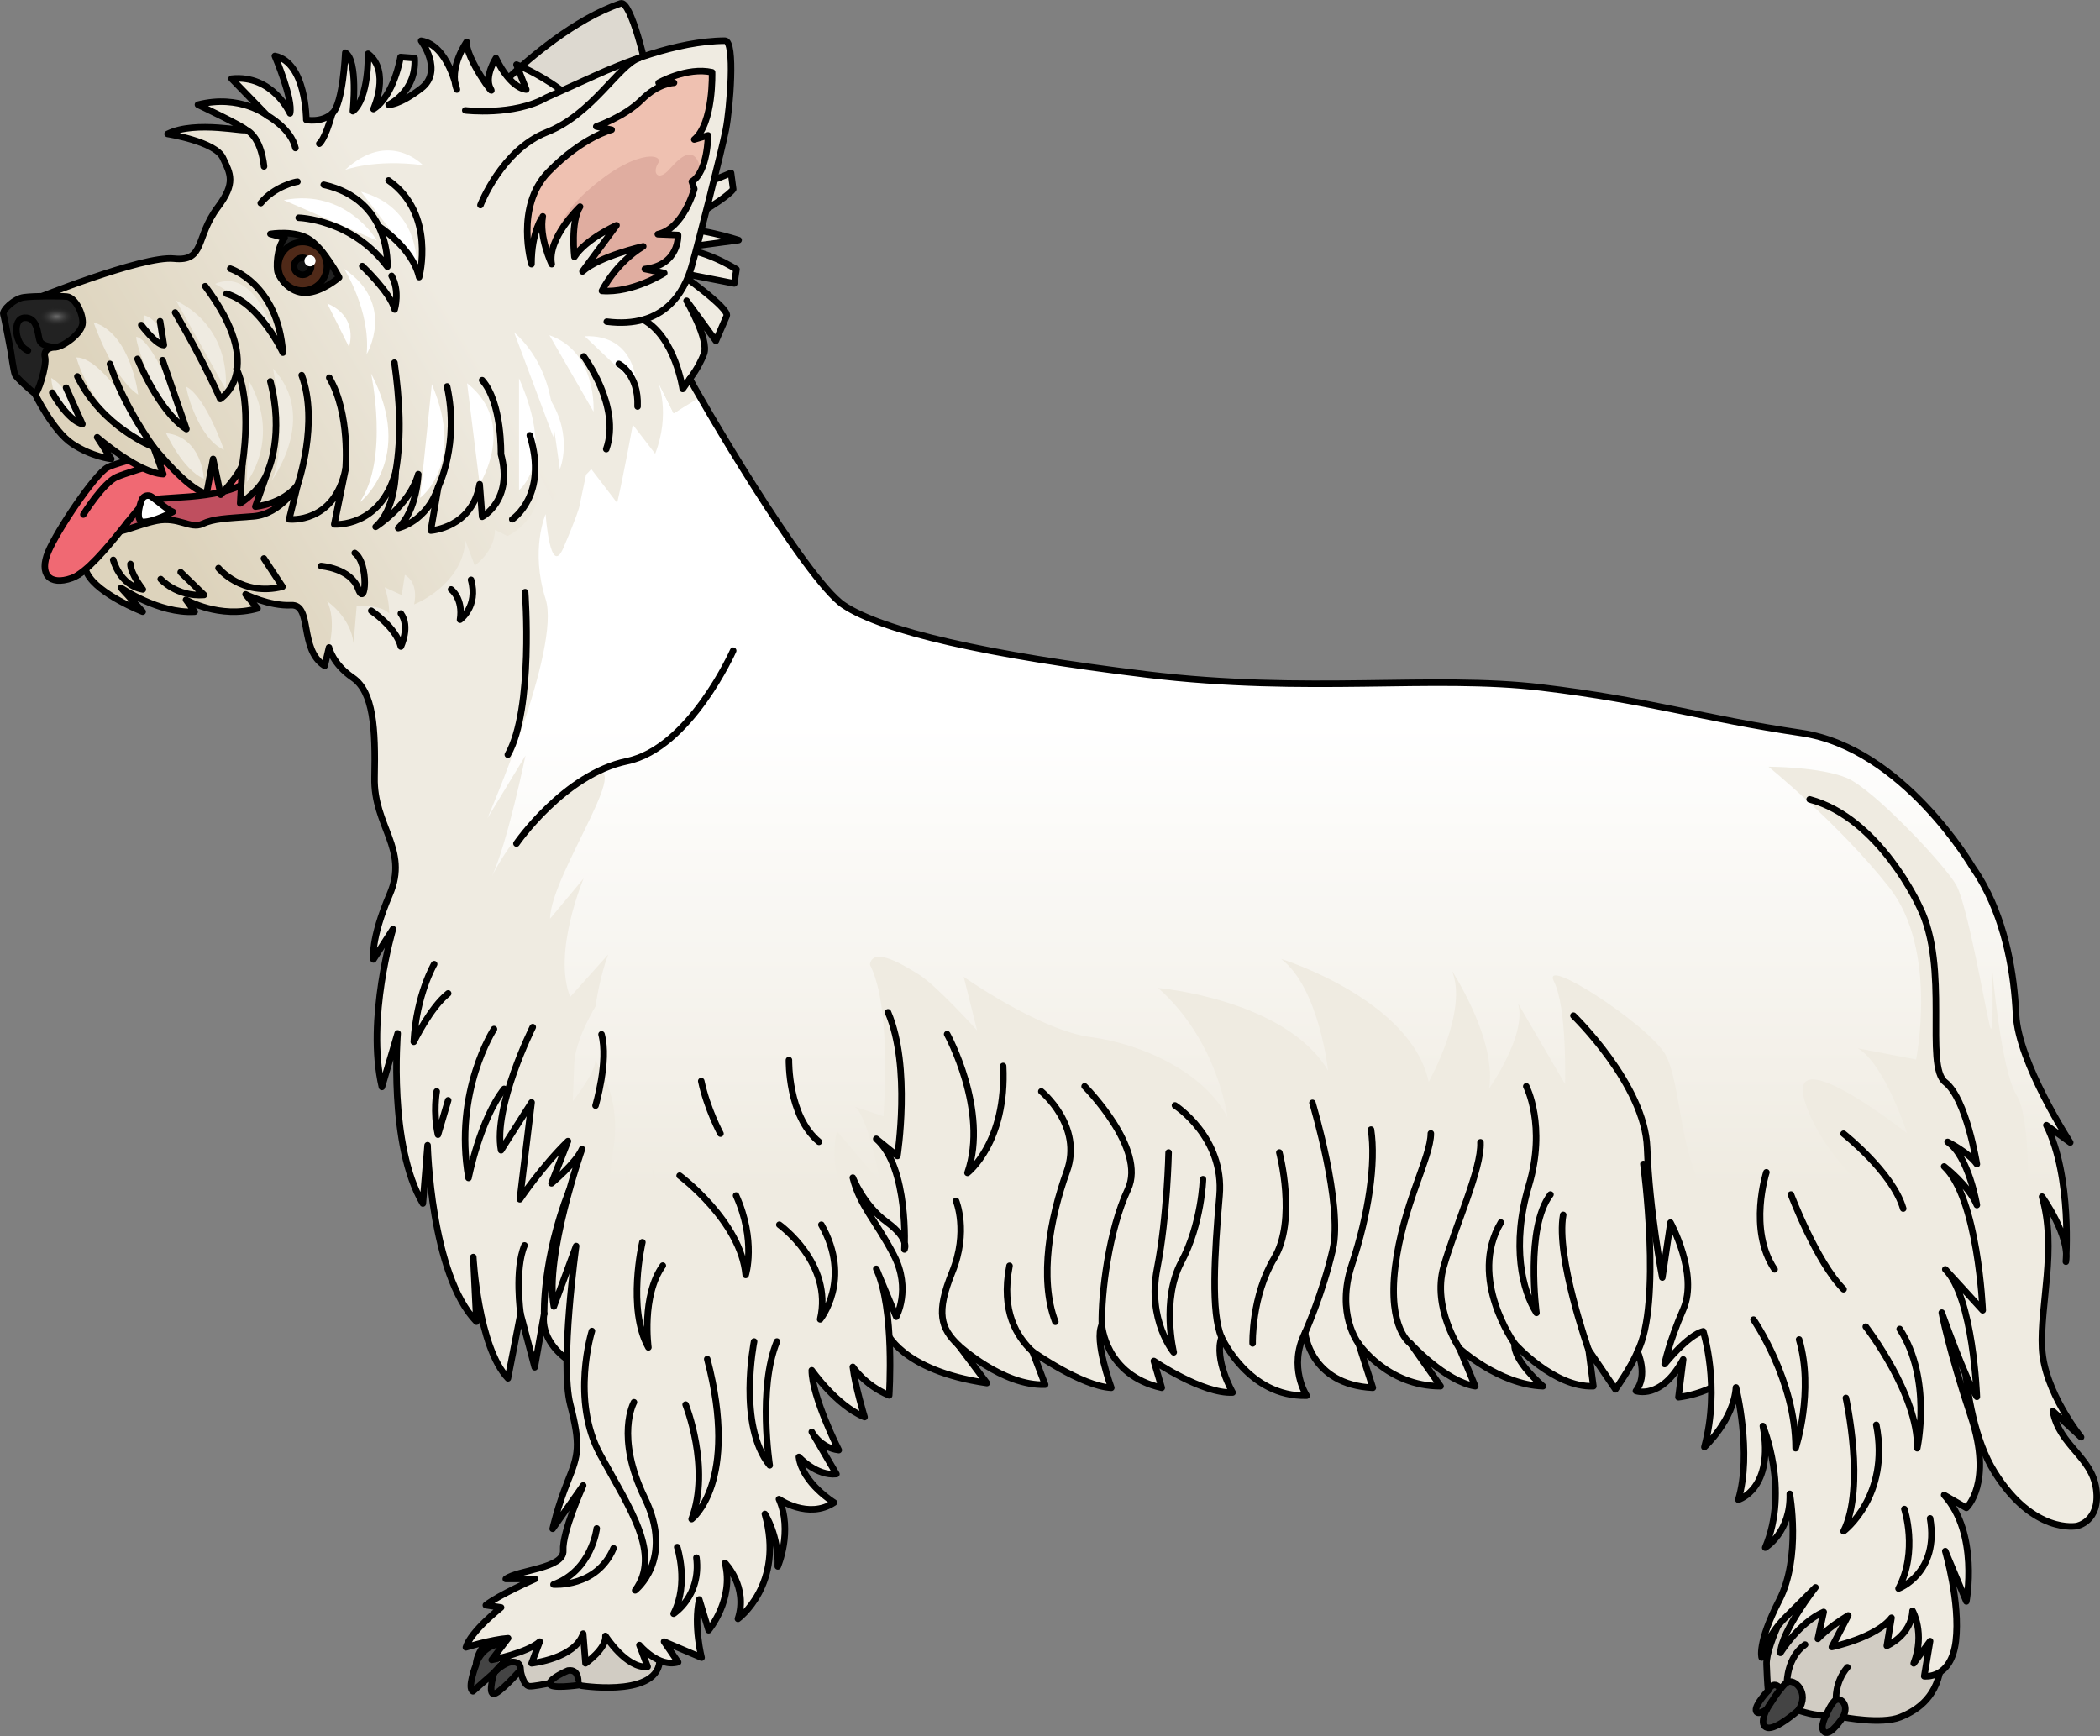 <?xml version="1.0" encoding="utf-8"?>
<!-- Generator: Adobe Illustrator 26.3.1, SVG Export Plug-In . SVG Version: 6.00 Build 0)  -->
<svg version="1.1" id="Camada_1" xmlns="http://www.w3.org/2000/svg" xmlns:xlink="http://www.w3.org/1999/xlink" x="0px" y="0px"
	 width="321.541px" height="265.851px" viewBox="0 0 321.541 265.851" enable-background="new 0 0 321.541 265.851"
	 xml:space="preserve">
<rect x="0" y="0" width="321.541" height="265.851" fill="#808080" stroke="none"/>
<g>
	<g>
		<path fill="#DDD9D0" d="M91.551,47.069c8.702-1.74,9.828-8.133,9.625-12.25c-0.203-4.117-1.286-18.27-1.683-21.407
			c-0.398-3.136-2.927-13.413-4.453-12.893c-7.12,2.426-14.058,8.49-17.191,11.409c-3.133,2.919-5.986,5.558-5.986,5.558
			c-3.803,4.265-11.141,5.791-11.141,5.791"/>
		<path fill="none" stroke="#000000" stroke-linecap="round" stroke-linejoin="round" stroke-miterlimit="10" d="M91.551,47.069
			c8.702-1.74,9.828-8.133,9.625-12.25c-0.203-4.117-1.286-18.27-1.683-21.407c-0.398-3.136-2.927-13.413-4.453-12.893
			c-7.12,2.426-14.058,8.49-17.191,11.409c-3.133,2.919-5.986,5.558-5.986,5.558c-3.803,4.265-11.141,5.791-11.141,5.791"/>
	</g>
	<g>
		<path fill="#BF4F5F" stroke="#000000" stroke-linecap="round" stroke-linejoin="round" stroke-miterlimit="10" d="M14.712,81.729
			c0,0,3.718-2.931,4.358-3.479c0.64-0.548,4.022-2.376,5.85-2.925c1.828-0.548,13.603-1.925,13.603-1.925l7.968,0.462
			c0,0-2.834,5.576-5.027,6.215c-2.194,0.64-6.764,0.274-8.044,0.549c-1.28,0.274-2.468,1.28-4.296,1.097s-3.748-0.914-7.13-0.091
			C18.613,82.455,15.564,81.735,14.712,81.729z"/>
		<g>
			<path fill="#F06973" stroke="#000000" stroke-linecap="round" stroke-linejoin="round" stroke-miterlimit="10" d="M29.54,68.056
				c0,0-11.143,2.502-13.076,3.525c-1.933,1.023-7.732,9.665-9.097,12.963c-1.365,3.298,0.114,5.231,3.639,3.98
				c3.525-1.251,9.552-10.348,11.143-11.598c1.592-1.251,11.257,0.114,16.374-3.525C38.523,73.4,37.159,68.511,29.54,68.056z"/>
			<path fill="none" stroke="#000000" stroke-linecap="round" stroke-linejoin="round" stroke-miterlimit="10" d="M12.763,78.798
				c0,0,3.016-4.844,5.119-5.758c2.102-0.914,13.802-4.296,13.802-4.296"/>
		</g>
		<path fill="#FFFFFF" stroke="#000000" stroke-linecap="round" stroke-linejoin="round" stroke-miterlimit="10" d="M26.46,78.384
			c0,0-2.872,1.569-4.527,1.543c-1.088-0.017-0.738-2.254-0.195-3.453c0.26-0.573,0.983-0.762,1.492-0.392
			C24.123,76.731,25.697,78.116,26.46,78.384z"/>
	</g>
	<g>
		<path fill="#EFEBE1" d="M5.329,60.277c0,0,2.747,5.692,5.733,7.682c2.986,1.991,5.972,2.323,5.972,2.323l-2.157-3.318
			c0,0,6.304,5.475,10.12,5.641l-1.493-4.147c0,0,5.309,6.636,8.129,7.134l0.995-5.309l1.161,5.475c0,0,2.82-2.986,3.318-4.645
			l-0.332,5.972c0,0,3.484-2.157,4.313-5.143l-1.991,5.641c0,0,4.148-0.332,6.47-3.318c0,0-2.488,4.479-6.802,4.811
			c-4.313,0.332-5.972,0.332-7.797,1.161c-1.825,0.83-3.65-1.161-6.968-0.498s-5.475,2.157-9.29,1.991
			c-3.816-0.166-2.986,2.986-1.327,6.138c1.659,3.152,8.461,5.807,8.461,5.807l-3.318-3.65c0,0,5.806,3.982,11.281,3.65
			l-1.327-1.825c0,0,5.143,2.986,10.949,1.327l-1.825-2.157c0,0,3.65,1.825,6.968,1.659c3.318-0.166,1.161,6.802,5.143,9.29
			l0.664-2.82c0,0,0.498,2.488,3.65,4.645c3.152,2.157,3.484,7.797,3.318,15.263s5.309,10.949,2.323,17.917
			c-2.986,6.968-2.489,9.954-2.489,9.954l2.986-4.645c0,0-4.104,13.798-1.692,24.17l2.412-8.201c0,0-1.447,17.126,3.859,26.051
			l0.724-8.925c0,0,0.482,19.779,7.478,27.016l-0.482-9.89c0,0,0.724,13.749,5.307,18.573l1.93-9.89l2.171,8.201l1.447-8.201
			c0,0-1.447,5.548,7.478,9.166c8.925,3.618,33.907-1.678,33.907-1.678s9.994-0.976,10.959-4.835c0,0,2.171,6.03,15.438,7.96
			l-4.342-5.789c0,0,6.754,6.271,13.267,6.03l-1.93-5.065c0,0,7.478,5.307,12.061,5.548c0,0-2.653-7.236-1.447-9.648
			c0,0,0.482,7.719,9.166,9.648l-1.206-4.101c0,0,7.478,5.065,12.061,4.824c0,0-2.895-5.065-1.688-8.442
			c0,0,4.101,9.166,13.025,8.925c0,0-2.895-4.342-0.241-9.648c0,0,0.724,7.96,10.372,8.442l-2.171-6.754
			c0,0,4.342,6.513,12.543,6.513l-4.583-6.513c0,0,5.307,5.789,9.89,6.513l-2.412-5.789c0,0,6.03,5.548,12.784,5.789
			c0,0-4.583-3.859-4.342-6.513c0,0,6.03,6.754,12.061,6.513l-0.724-5.548l4.101,6.03c0,0,2.412-3.377,3.377-5.789
			c0,0,1.689,3.618-0.241,6.03c0,0,3.859,1.447,7.236-4.824l-0.724,5.789c0,0,7.96-0.724,10.855-6.995h28.222
			c0,0-1.206-44.142-0.965-47.278c0.241-3.136,2.961,28.87,4.289,33.515c1.327,4.645,0,22.562,5.972,32.184
			c5.972,9.622,12.608,8.295,12.608,8.295s3.65-0.664,2.986-5.641c-0.664-4.977-5.641-6.636-6.636-11.945l4.313,3.982
			c0,0-5.641-6.968-5.972-13.604c-0.332-6.636,2.323-15.263,0-23.226c0,0,4.313,5.972,3.65,9.954c0,0,0.995-12.94-2.986-20.903
			l3.65,2.654c0,0-7.963-12.277-8.295-19.576c-0.286-6.296-1.56-13.58-4.886-19.722c-0.53-0.979-1.112-1.928-1.75-2.84
			c0,0-10.617-18.249-26.212-20.571c-15.594-2.323-23.226-4.977-39.816-6.968c-16.59-1.991-35.834,0.995-60.387-1.991
			c-24.553-2.986-40.479-6.636-46.452-10.618c-5.972-3.982-22.894-33.18-23.558-34.673c0,0,1.327-1.659,2.157-3.816
			c0.829-2.157-2.654-8.129-2.654-8.129l4.479,6.138c0,0,1.161-2.654,1.659-3.816c0.498-1.161-7.299-6.636-7.299-6.636l8.461,1.659
			l0.332-2.157c0,0-5.143-3.318-9.456-3.152l9.788-1.327c0,0-6.636-2.157-10.286-1.659c0,0,8.129-4.313,9.456-6.138l-0.332-2.488
			c0,0-6.138,2.654-8.461,2.82c-2.323,0.166-0.664-12.94-0.664-12.94s-14.101-0.498-17.253-2.82c-3.152-2.323-6.47-3.65-6.47-3.65
			l1.493,3.816c0,0-2.323,0-4.645-4.811c0,0-1.825,2.82-0.829,4.645s-3.816-4.645-3.65-7.134c0,0-2.82,3.982-1.493,7.3
			c0,0-1.327-6.802-5.475-7.465c0,0,3.484,4.645,0,7.299c-3.484,2.654-4.977,2.488-4.977,2.488s4.313-1.991,3.982-7.134L61.33,8.734
			c0,0-0.995,5.972-4.147,7.963c0,0,2.654-5.807-0.829-8.461c0,0,0.166,6.802-2.323,8.793c0,0,0.83-7.797-1.161-8.959
			c0,0-0.332,7.797-1.991,9.29c-1.659,1.493-3.981,0.995-3.981,0.995s0-8.793-4.811-9.788c0,0,2.82,6.636,2.323,8.793
			c0,0-2.654-5.972-8.958-5.309l5.475,5.641c0,0-4.147-3.318-10.618-1.659c0,0,6.968,3.318,7.3,3.816
			c0.332,0.498-7.631-1.493-11.945,0.664c0,0,7.299,1.161,8.461,3.65s2.035,3.82-0.784,7.579c-3.454,4.605-1.905,8.365-6.716,7.868
			C21.811,39.111,5.09,45.895,5.09,45.895L5.329,60.277z"/>
		<g>
			<path fill="#FFFFFF" d="M316.372,192.176c-0.028,0.657-0.057,1.037-0.057,1.037C316.371,192.881,316.381,192.531,316.372,192.176
				z"/>
			<linearGradient id="SVGID_1_" gradientUnits="userSpaceOnUse" x1="195.811" y1="110.595" x2="195.811" y2="182.053">
				<stop  offset="0" style="stop-color:#FFFFFF"/>
				<stop  offset="0.994" style="stop-color:#EFEBE1"/>
			</linearGradient>
			<path fill="url(#SVGID_1_)" d="M310.493,187.242c0,0-3.967,14.823,2.294,20.493c-0.06-0.417-0.102-0.834-0.122-1.25
				c-0.332-6.636,2.323-15.263,0-23.226c0,0,3.613,5.014,3.707,8.917c0.138-3.217,0.263-13.254-3.043-19.866l3.65,2.654
				c0,0-7.963-12.276-8.295-19.576c-0.286-6.297-1.56-13.58-4.886-19.722c-0.53-0.979-1.112-1.928-1.75-2.84
				c0,0-10.617-18.249-26.212-20.571c-15.594-2.323-23.226-4.977-39.815-6.968c-16.59-1.991-35.834,0.995-60.387-1.991
				c-24.553-2.986-40.479-6.636-46.452-10.618c-4.978-3.319-17.557-24.147-21.993-31.857l-4.044,2.474l-2.379-4.758
				c0,0,1.946,4.789-0.451,10.951l-3.423-4.45c0,0-1.369,7.531-2.396,11.981l-4.45-5.819l-1.369,6.504c0,0-0.342,1.369-2.396,6.161
				c-2.054,4.792-2.739-5.134-2.739-5.134s-2.396,5.477,0,13.008c2.396,7.531-8.9,33.546-8.9,33.546l5.819-9.585
				c0,0-2.738,13.35-5.134,18.485c0,0,4.45-9.585,14.035-15.062c9.585-5.477-5.135,14.72-5.135,21.565l5.135-6.161
				c0,0-4.792,11.296-2.054,18.142l5.819-6.504c0,0-5.819,14.719,1.027,26.7l36.627-3.423c0,0,2.738-16.773,2.396-20.881
				c-0.342-4.108,4.793-1.027,7.531,0.685c2.738,1.711,8.9,8.558,8.9,8.558l-2.054-8.215c0,0,11.639,8.215,19.512,9.242
				c7.873,1.027,17.458,5.477,20.881,12.323c0,0-1.369-11.638-10.611-19.854c0,0,19.512,1.712,26.015,12.666
				c0,0-1.369-12.666-7.188-17.115c0,0,19.854,6.162,22.592,18.827c0,0,6.172-10.943,3.53-17.078
				c2.192,3.551,6.718,11.815,5.713,18.106c0,0,5.819-8.216,4.45-13.008l7.188,12.323c0,0,0.342-11.638-1.712-15.746
				c-2.054-4.108,14.719,6.846,17.115,11.296c2.396,4.45,2.054,15.404,6.504,22.25c4.45,6.846,15.746,16.431,15.746,16.431
				l-3.765-9.242c0,0,9.585,6.162,14.035,3.423l-7.188-10.611c0,0,9.242,5.477,13.35,4.45c0,0-13.008-7.531-17.116-18.827
				c-4.108-11.296,15.404,4.108,15.404,4.108s-3.423-10.612-7.531-13.008l8.9,1.712c0,0,3.423-16.773-4.108-26.358
				c-7.531-9.585-18.485-18.485-18.485-18.485s7.873,0,11.981,1.711c4.108,1.712,15.062,13.35,16.773,16.431
				c1.711,3.081,4.45,18.827,5.134,21.566c0.685,2.738,0.342-8.9,0.342-8.9s1.369,15.746,3.765,19.511
				C311.178,171.496,310.493,187.242,310.493,187.242z"/>
		</g>
		
			<linearGradient id="SVGID_00000104669789953761393670000011074562758904572323_" gradientUnits="userSpaceOnUse" x1="19.856" y1="70.693" x2="66.484" y2="42.621">
			<stop  offset="0" style="stop-color:#DDD3BC"/>
			<stop  offset="0.994" style="stop-color:#EFEBE1"/>
		</linearGradient>
		<path fill="url(#SVGID_00000104669789953761393670000011074562758904572323_)" d="M105.624,58.006c0,0,1.327-1.659,2.157-3.816
			c0.83-2.157-2.654-8.129-2.654-8.129l4.479,6.138c0,0,1.161-2.654,1.659-3.816c0.498-1.161-7.3-6.636-7.3-6.636l8.461,1.659
			l0.332-2.156c0,0-5.143-3.318-9.456-3.152l9.788-1.327c0,0-6.636-2.157-10.286-1.659c0,0,8.129-4.313,9.456-6.138l-0.332-2.489
			c0,0-6.138,2.654-8.461,2.82c-2.323,0.166-0.663-12.94-0.663-12.94s-14.102-0.498-17.254-2.82c-3.152-2.323-6.47-3.65-6.47-3.65
			l1.493,3.816c0,0-2.323,0-4.645-4.811c0,0-1.825,2.82-0.829,4.645c0.995,1.825-3.816-4.645-3.65-7.134c0,0-2.21,3.128-1.789,6.149
			c-0.584-1.968-2.106-5.824-5.179-6.315c0,0,3.484,4.645,0,7.299c-3.484,2.654-4.977,2.488-4.977,2.488s4.313-1.991,3.982-7.133
			L61.33,8.734c0,0-0.995,5.972-4.147,7.963c0,0,2.654-5.806-0.83-8.461c0,0,0.166,6.802-2.323,8.793c0,0,0.83-7.797-1.161-8.958
			c0,0-0.332,7.797-1.991,9.29c-1.659,1.493-3.981,0.995-3.981,0.995s0-8.793-4.811-9.788c0,0,2.82,6.636,2.322,8.793
			c0,0-2.654-5.972-8.958-5.309l5.475,5.641c0,0-4.147-3.318-10.617-1.659c0,0,6.968,3.318,7.299,3.816
			c0.332,0.498-7.631-1.493-11.945,0.664c0,0,7.3,1.161,8.461,3.65c1.161,2.489,2.035,3.82-0.784,7.579
			c-3.454,4.606-1.906,8.365-6.717,7.868C21.811,39.111,5.09,45.895,5.09,45.895l0.239,14.382c0,0,2.747,5.692,5.733,7.682
			s5.972,2.323,5.972,2.323l-2.157-3.318c0,0,6.304,5.475,10.12,5.64l-1.493-4.147c0,0,5.309,6.636,8.129,7.133l0.995-5.309
			l1.161,5.475c0,0,2.82-2.986,3.318-4.645l-0.332,5.972c0,0,2.988-1.854,4.087-4.502l-1.765,4.999c0,0,4.147-0.332,6.47-3.318
			c0,0-2.488,4.479-6.802,4.811c-4.313,0.332-5.972,0.332-7.797,1.161c-1.825,0.83-3.65-1.161-6.968-0.498
			c-3.318,0.664-5.475,2.157-9.29,1.991c-3.816-0.166-2.986,2.986-1.327,6.138c1.659,3.152,8.461,5.807,8.461,5.807l-3.318-3.65
			c0,0,5.806,3.981,11.281,3.65l-1.327-1.825c0,0,5.143,2.986,10.949,1.327l-1.825-2.157c0,0,3.65,1.825,6.968,1.659
			c3.318-0.166,1.161,6.802,5.143,9.291l0.664-2.82c0,0,1.141-4.213-0.286-7.068c0,0,3.569,2.379,4.044,6.423l0.476-5.71
			c0,0,3.806-0.238,4.996,1.19c0,0,0-2.141-0.714-4.044l2.617,1.189l0.476-3.092c0,0,2.141,0.951,1.427,4.52
			c0,0,7.375-2.855,7.851-9.754l1.427,3.806c0,0,3.092-2.141,3.092-5.472l1.903,0.952c0,0,5.947-2.617,4.758-9.754l2.141,4.282
			c0,0,3.093-4.282,2.379-8.802c0,0,1.19,4.044,1.427,5.947c0,0,5.709-3.331,4.758-11.657l1.903,5.947c0,0,3.331-3.568,2.379-9.04
			c0,0,2.141,2.855,2.855,4.996c0,0,0.952-3.331,0.476-5.472l2.379,4.758c0,0,2.316-1.224,3.633-3.191
			C106.131,58.969,105.717,58.213,105.624,58.006z"/>
		<path fill="#FFFFFF" d="M56.818,57.191c0,0,2.851,13.203-1.8,19.805C55.018,76.995,63.72,70.394,56.818,57.191z"/>
		<path fill="#FFFFFF" d="M66.12,58.841l-1.8,17.404C64.32,76.245,71.371,71.144,66.12,58.841z"/>
		<path fill="#FFFFFF" d="M71.521,58.691l1.923,15.459C73.445,74.15,79.323,64.842,71.521,58.691z"/>
		<path fill="#FFFFFF" d="M79.473,57.941v17.104C79.473,75.045,85.175,70.844,79.473,57.941z"/>
		<path fill="#FFFFFF" d="M78.723,50.889l6.001,16.054C84.724,66.943,85.775,57.191,78.723,50.889z"/>
		<path fill="#FFFFFF" d="M84.124,51.339l6.752,11.703C90.876,63.042,91.476,53.89,84.124,51.339z"/>
		<path fill="#FFFFFF" d="M89.526,51.489l7.91,7.524C97.436,59.013,97.477,51.189,89.526,51.489z"/>
		<path fill="#FFFFFF" d="M55.283,29.361l8.497,11.083C63.78,40.443,64.272,31.823,55.283,29.361z"/>
		<path fill="#FFFFFF" d="M52.697,41.182c0,0,4.064,6.403,3.448,13.053C56.145,54.235,60.701,46.601,52.697,41.182z"/>
		<path fill="#FFFFFF" d="M50.111,46.477l3.325,6.65C53.436,53.127,55.036,48.571,50.111,46.477z"/>
		<path fill="#FFFFFF" d="M52.82,26.036c0,0,4.433-1.724,11.945-0.739C64.765,25.297,59.593,19.755,52.82,26.036z"/>
		<g>
			<path fill="#EFEBE1" d="M7.852,57.889c0,0,0.085,4.435,4.094,6.396C11.945,64.285,10.922,59.68,7.852,57.889z"/>
			<path fill="#EFEBE1" d="M11.689,54.733c0,0,2.651,10.05,11.815,13.724C23.505,68.457,16.48,54.735,11.689,54.733z"/>
			<path fill="#EFEBE1" d="M20.9,51.578c-0.416-0.092,2.403,10.007,7.641,14.129C28.541,65.707,23.97,52.26,20.9,51.578z"/>
			<path fill="#EFEBE1" d="M22.009,48.252c0,0-0.512,2.473,2.729,4.008C24.738,52.26,24.823,49.105,22.009,48.252z"/>
			<path fill="#EFEBE1" d="M26.955,46.035l7.59,13.56C34.545,59.595,35.739,50.384,26.955,46.035z"/>
			<path fill="#FFFFFF" d="M43.456,30.647l14.252,6.195C57.708,36.841,53.08,28.788,43.456,30.647z"/>
			<path fill="#EFEBE1" d="M38.213,58.486l-0.426,15.351C37.786,73.837,43.074,67.27,38.213,58.486z"/>
			<path fill="#EFEBE1" d="M41.794,56.439c0,0,2.515,11.819-0.256,17.227C41.539,73.666,48.873,63.944,41.794,56.439z"/>
			<path fill="#EFEBE1" d="M32.925,43.476c0,0,7.177,3.802,8.784,7.164C41.709,50.64,38.895,40.918,32.925,43.476z"/>
			<path fill="#EFEBE1" d="M14.333,49.361c0,0,2.814,8.358,6.823,11.087C21.156,60.447,20.047,51.066,14.333,49.361z"/>
			<path fill="#EFEBE1" d="M25.42,66.332c0,0,2.559,5.629,5.799,6.993C31.219,73.325,30.963,66.929,25.42,66.332z"/>
			<path fill="#EFEBE1" d="M28.576,59.253c-0.27-0.147,1.62,7.846,5.714,9.637C34.29,68.89,31.56,60.874,28.576,59.253z"/>
		</g>
		<path fill="none" stroke="#000000" stroke-linecap="round" stroke-linejoin="round" stroke-miterlimit="10" d="M5.329,60.277
			c0,0,2.747,5.692,5.733,7.682c2.986,1.991,5.972,2.323,5.972,2.323l-2.157-3.318c0,0,6.304,5.475,10.12,5.641l-1.493-4.147
			c0,0,5.309,6.636,8.129,7.134l0.995-5.309l1.161,5.475c0,0,2.82-2.986,3.318-4.645l-0.332,5.972c0,0,3.484-2.157,4.313-5.143
			l-1.991,5.641c0,0,4.148-0.332,6.47-3.318c0,0-2.488,4.479-6.802,4.811c-4.313,0.332-5.972,0.332-7.797,1.161
			c-1.825,0.83-3.65-1.161-6.968-0.498s-5.475,2.157-9.29,1.991c-3.816-0.166-2.986,2.986-1.327,6.138
			c1.659,3.152,8.461,5.807,8.461,5.807l-3.318-3.65c0,0,5.806,3.982,11.281,3.65l-1.327-1.825c0,0,5.143,2.986,10.949,1.327
			l-1.825-2.157c0,0,3.65,1.825,6.968,1.659c3.318-0.166,1.161,6.802,5.143,9.29l0.664-2.82c0,0,0.498,2.488,3.65,4.645
			c3.152,2.157,3.484,7.797,3.318,15.263s5.309,10.949,2.323,17.917c-2.986,6.968-2.489,9.954-2.489,9.954l2.986-4.645
			c0,0-4.104,13.798-1.692,24.17l2.412-8.201c0,0-1.447,17.126,3.859,26.051l0.724-8.925c0,0,0.482,19.779,7.478,27.016l-0.482-9.89
			c0,0,0.724,13.749,5.307,18.573l1.93-9.89l2.171,8.201l1.447-8.201c0,0-1.447,5.548,7.478,9.166
			c8.925,3.618,33.907-1.678,33.907-1.678s9.994-0.976,10.959-4.835c0,0,2.171,6.03,15.438,7.96l-4.342-5.789
			c0,0,6.754,6.271,13.267,6.03l-1.93-5.065c0,0,7.478,5.307,12.061,5.548c0,0-2.653-7.236-1.447-9.648c0,0,0.482,7.719,9.166,9.648
			l-1.206-4.101c0,0,7.478,5.065,12.061,4.824c0,0-2.895-5.065-1.688-8.442c0,0,4.101,9.166,13.025,8.925
			c0,0-2.895-4.342-0.241-9.648c0,0,0.724,7.96,10.372,8.442l-2.171-6.754c0,0,4.342,6.513,12.543,6.513l-4.583-6.513
			c0,0,5.307,5.789,9.89,6.513l-2.412-5.789c0,0,6.03,5.548,12.784,5.789c0,0-4.583-3.859-4.342-6.513c0,0,6.03,6.754,12.061,6.513
			l-0.724-5.548l4.101,6.03c0,0,2.412-3.377,3.377-5.789c0,0,1.689,3.618-0.241,6.03c0,0,3.859,1.447,7.236-4.824l-0.724,5.789
			c0,0,7.96-0.724,10.855-6.995h28.222c0,0-1.206-44.142-0.965-47.278c0.241-3.136,2.961,28.87,4.289,33.515
			c1.327,4.645,0,22.562,5.972,32.184c5.972,9.622,12.608,8.295,12.608,8.295s3.65-0.664,2.986-5.641
			c-0.664-4.977-5.641-6.636-6.636-11.945l4.313,3.982c0,0-5.641-6.968-5.972-13.604c-0.332-6.636,2.323-15.263,0-23.226
			c0,0,4.313,5.972,3.65,9.954c0,0,0.995-12.94-2.986-20.903l3.65,2.654c0,0-7.963-12.277-8.295-19.576
			c-0.286-6.296-1.56-13.58-4.886-19.722c-0.53-0.979-1.112-1.928-1.75-2.84c0,0-10.617-18.249-26.212-20.571
			c-15.594-2.323-23.226-4.977-39.816-6.968c-16.59-1.991-35.834,0.995-60.387-1.991c-24.553-2.986-40.479-6.636-46.452-10.618
			c-5.972-3.982-22.894-33.18-23.558-34.673c0,0,1.327-1.659,2.157-3.816c0.829-2.157-2.654-8.129-2.654-8.129l4.479,6.138
			c0,0,1.161-2.654,1.659-3.816c0.498-1.161-7.299-6.636-7.299-6.636l8.461,1.659l0.332-2.157c0,0-5.143-3.318-9.456-3.152
			l9.788-1.327c0,0-6.636-2.157-10.286-1.659c0,0,8.129-4.313,9.456-6.138l-0.332-2.488c0,0-6.138,2.654-8.461,2.82
			c-2.323,0.166-0.664-12.94-0.664-12.94s-14.101-0.498-17.253-2.82c-3.152-2.323-6.47-3.65-6.47-3.65l1.493,3.816
			c0,0-2.323,0-4.645-4.811c0,0-1.825,2.82-0.829,4.645s-3.816-4.645-3.65-7.134c0,0-2.82,3.982-1.493,7.3
			c0,0-1.327-6.802-5.475-7.465c0,0,3.484,4.645,0,7.299c-3.484,2.654-4.977,2.488-4.977,2.488s4.313-1.991,3.982-7.134L61.33,8.734
			c0,0-0.995,5.972-4.147,7.963c0,0,2.654-5.807-0.829-8.461c0,0,0.166,6.802-2.323,8.793c0,0,0.83-7.797-1.161-8.959
			c0,0-0.332,7.797-1.991,9.29c-1.659,1.493-3.981,0.995-3.981,0.995s0-8.793-4.811-9.788c0,0,2.82,6.636,2.323,8.793
			c0,0-2.654-5.972-8.958-5.309l5.475,5.641c0,0-4.147-3.318-10.618-1.659c0,0,6.968,3.318,7.3,3.816
			c0.332,0.498-7.631-1.493-11.945,0.664c0,0,7.299,1.161,8.461,3.65s2.035,3.82-0.784,7.579c-3.454,4.605-1.905,8.365-6.716,7.868
			C21.811,39.111,5.09,45.895,5.09,45.895L5.329,60.277z"/>
		<path fill="none" stroke="#000000" stroke-linecap="round" stroke-linejoin="round" stroke-miterlimit="10" d="M83.321,201.186
			c0,0-0.278-8.32,3.815-18.845"/>
		<path fill="none" stroke="#000000" stroke-linecap="round" stroke-linejoin="round" stroke-miterlimit="10" d="M79.703,201.186
			c0,0-0.948-6.761,0.612-10.464"/>
		<path fill="none" stroke="#000000" stroke-linecap="round" stroke-linejoin="round" stroke-miterlimit="10" d="M75.637,157.59
			c0,0-6.237,9.55-3.898,22.803c0,0,1.754-8.965,5.457-13.643"/>
		<path fill="none" stroke="#000000" stroke-linecap="round" stroke-linejoin="round" stroke-miterlimit="10" d="M66.477,147.65
			c0,0-2.728,4.677-3.118,11.889c0,0,2.534-5.262,5.262-7.406"/>
		<path fill="none" stroke="#000000" stroke-linecap="round" stroke-linejoin="round" stroke-miterlimit="10" d="M66.867,167.14
			c0,0-0.585,3.118,0.195,6.626l1.559-5.262"/>
		<path fill="none" stroke="#000000" stroke-linecap="round" stroke-linejoin="round" stroke-miterlimit="10" d="M135.664,203.84
			c0,0-4.482-8.245-5.846-17.016"/>
		<path fill="none" stroke="#000000" stroke-linecap="round" stroke-linejoin="round" stroke-miterlimit="10" d="M159.442,167.14
			c0,0,6.432,5.262,3.898,12.278c-2.534,7.016-4.288,16.371-1.754,22.998"/>
		<path fill="none" stroke="#000000" stroke-linecap="round" stroke-linejoin="round" stroke-miterlimit="10" d="M168.71,202.875
			c-0.108-4.747,1.062-14.492,3.985-20.728c2.923-6.237-6.626-15.786-6.626-15.786"/>
		<path fill="none" stroke="#000000" stroke-linecap="round" stroke-linejoin="round" stroke-miterlimit="10" d="M145.02,158.37
			c0,0,6.432,11.694,3.118,21.244c0,0,6.042-4.677,5.457-16.371"/>
		<path fill="none" stroke="#000000" stroke-linecap="round" stroke-linejoin="round" stroke-miterlimit="10" d="M146.76,206.011
			c-2.714-2.62-3.494-4.959-0.96-11.196c2.534-6.237,0.585-10.914,0.585-10.914"/>
		<path fill="none" stroke="#000000" stroke-linecap="round" stroke-linejoin="round" stroke-miterlimit="10" d="M158.097,206.976
			c-2.357-2.221-4.891-6.119-3.527-13.135"/>
		<path fill="none" stroke="#000000" stroke-linecap="round" stroke-linejoin="round" stroke-miterlimit="10" d="M179.906,169.284
			c0,0,7.601,4.872,6.821,13.838c-0.78,8.965-1.32,18.03,0.315,21.683"/>
		<path fill="none" stroke="#000000" stroke-linecap="round" stroke-linejoin="round" stroke-miterlimit="10" d="M178.932,176.495
			c0,0-0.195,9.745-1.754,17.735c-1.559,7.991,2.534,12.863,2.534,12.863s-1.949-7.991,1.169-13.838
			c3.118-5.847,3.313-12.668,3.313-12.668"/>
		<path fill="none" stroke="#000000" stroke-linecap="round" stroke-linejoin="round" stroke-miterlimit="10" d="M199.826,204.081
			c0,0,2.688-5.953,4.247-12.774c1.559-6.821-3.118-22.413-3.118-22.413"/>
		<path fill="none" stroke="#000000" stroke-linecap="round" stroke-linejoin="round" stroke-miterlimit="10" d="M195.888,176.495
			c0,0,2.729,10.329-0.78,16.176c-3.508,5.847-3.313,13.058-3.313,13.058"/>
		<path fill="none" stroke="#000000" stroke-linecap="round" stroke-linejoin="round" stroke-miterlimit="10" d="M208.028,205.769
			c0,0-3.564-4.523-1.031-12.124c2.534-7.601,3.703-15.592,2.923-20.659"/>
		<path fill="none" stroke="#000000" stroke-linecap="round" stroke-linejoin="round" stroke-miterlimit="10" d="M215.988,205.769
			c0,0-3.534-2.184-2.364-11.734c1.169-9.55,5.457-16.761,5.457-20.464"/>
		<path fill="none" stroke="#000000" stroke-linecap="round" stroke-linejoin="round" stroke-miterlimit="10" d="M223.465,206.493
			c0,0-4.19-6.221-2.436-12.458c1.754-6.237,5.847-15.007,5.652-19.1"/>
		<path fill="none" stroke="#000000" stroke-linecap="round" stroke-linejoin="round" stroke-miterlimit="10" d="M231.908,205.769
			c0,0-7.175-9.98-2.108-18.555"/>
		<path fill="none" stroke="#000000" stroke-linecap="round" stroke-linejoin="round" stroke-miterlimit="10" d="M243.244,206.734
			c0,0-5.064-14.258-3.895-20.69"/>
		<path fill="none" stroke="#000000" stroke-linecap="round" stroke-linejoin="round" stroke-miterlimit="10" d="M233.697,166.36
			c0,0,3.118,6.042,0.39,15.202c-2.729,9.16-0.974,16.176,1.169,19.49c0,0-1.754-13.058,2.144-18.125"/>
		<path fill="none" stroke="#000000" stroke-linecap="round" stroke-linejoin="round" stroke-miterlimit="10" d="M251.628,178.249
			c0,0,2.866,21.398-0.906,28.727"/>
		<path fill="none" stroke="#000000" stroke-linecap="round" stroke-linejoin="round" stroke-miterlimit="10" d="M259.034,188.189
			c0,0,1.707,9.241,0.195,14.617c0,0,3.508-2.534,3.898-8.575c0.39-6.042-2.923-19.295-5.262-21.244"/>
		<path fill="none" stroke="#000000" stroke-linecap="round" stroke-linejoin="round" stroke-miterlimit="10" d="M112.26,99.646
			c0,0-6.636,14.931-16.258,16.922s-16.922,12.608-16.922,12.608"/>
		<path fill="none" stroke="#000000" stroke-linecap="round" stroke-linejoin="round" stroke-miterlimit="10" d="M80.408,90.688
			c0,0,1.327,17.917-2.654,24.885"/>
		<path fill="none" stroke="#000000" stroke-linecap="round" stroke-linejoin="round" stroke-miterlimit="10" d="M73.828,58.223
			c3.07,3.454,2.878,11.322,2.878,11.322c1.919,7.1-2.878,9.595-2.878,9.595l-0.384-4.989c-1.151,6.716-7.484,7.1-7.484,7.1
			l1.151-6.716c-1.727,5.373-6.141,6.333-6.141,6.333c2.879-2.687,3.07-8.252,3.07-8.252c-1.343,4.798-6.525,8.06-6.525,8.06
			c3.07-2.687,3.07-8.443,3.07-8.443c-2.303,8.635-9.403,8.06-9.403,8.06l1.727-8.444c-1.727,8.444-8.635,7.676-8.635,7.676
			l1.293-5.26c0,0,3.312-9.516,0.626-16.808"/>
		<path fill="none" stroke="#000000" stroke-linecap="round" stroke-linejoin="round" stroke-miterlimit="10" d="M78.434,79.523
			c0,0,5.565-3.646,2.687-12.857"/>
		<path fill="#FFFFFF" d="M85.726,71.848c0,0,2.111-4.989-1.535-10.746"/>
		<path fill="none" stroke="#000000" stroke-linecap="round" stroke-linejoin="round" stroke-miterlimit="10" d="M105.624,58.006
			l-1.092,1.561c0,0-1.151-7.868-5.949-10.554"/>
		<path fill="none" stroke="#000000" stroke-linecap="round" stroke-linejoin="round" stroke-miterlimit="10" d="M89.372,54.577
			c0,0,5.757,7.676,3.454,14.2"/>
		<path fill="none" stroke="#000000" stroke-linecap="round" stroke-linejoin="round" stroke-miterlimit="10" d="M94.745,55.728
			c0,0,3.07,1.535,2.879,6.525"/>
		<path fill="none" stroke="#000000" stroke-linecap="round" stroke-linejoin="round" stroke-miterlimit="10" d="M60.587,72.231
			c0.96-5.565,0.576-11.13-0.192-16.695"/>
		<path fill="none" stroke="#000000" stroke-linecap="round" stroke-linejoin="round" stroke-miterlimit="10" d="M67.112,74.534
			c0,0,3.262-6.524,1.343-15.352"/>
		<path fill="none" stroke="#000000" stroke-linecap="round" stroke-linejoin="round" stroke-miterlimit="10" d="M52.912,71.848
			c0,0,0.768-8.443-2.495-14.008"/>
		<path fill="none" stroke="#000000" stroke-linecap="round" stroke-linejoin="round" stroke-miterlimit="10" d="M41.09,71.941
			c0,0,2.419-5.467,0.308-13.526"/>
		<path fill="none" stroke="#000000" stroke-linecap="round" stroke-linejoin="round" stroke-miterlimit="10" d="M37.108,71.112
			c0,0,1.603-9.243-0.892-14.616"/>
		<path fill="none" stroke="#000000" stroke-linecap="round" stroke-linejoin="round" stroke-miterlimit="10" d="M26.814,47.86
			c4.606,7.868,6.908,13.241,6.908,13.241s7.292-4.414-2.303-17.271"/>
		<path fill="none" stroke="#000000" stroke-linecap="round" stroke-linejoin="round" stroke-miterlimit="10" d="M35.257,41.144
			c0,0,7.292,2.303,8.06,12.857c0,0-3.454-7.484-8.635-9.019"/>
		<path fill="none" stroke="#000000" stroke-linecap="round" stroke-linejoin="round" stroke-miterlimit="10" d="M16.835,55.728
			c2.111,6.525,6.67,12.729,6.67,12.729s-7.821-2.942-11.659-10.81"/>
		<path fill="none" stroke="#000000" stroke-linecap="round" stroke-linejoin="round" stroke-miterlimit="10" d="M21.057,54.961
			c0,0,3.262,8.06,7.484,10.746l-3.646-10.554"/>
		<path fill="none" stroke="#000000" stroke-linecap="round" stroke-linejoin="round" stroke-miterlimit="10" d="M21.632,49.779
			c0,0,2.303,3.07,3.454,3.07l-0.576-3.646"/>
		<path fill="none" stroke="#000000" stroke-linecap="round" stroke-linejoin="round" stroke-miterlimit="10" d="M8.008,60.142
			c0,0,2.303,4.222,4.606,4.797l-2.495-5.565"/>
		<path fill="none" stroke="#000000" stroke-linecap="round" stroke-linejoin="round" stroke-miterlimit="10" d="M45.73,33.351
			c0,0,8.147,0.187,13.579,7.492c0,0,0.656-10.208-9.739-12.549"/>
		<path fill="none" stroke="#000000" stroke-linecap="round" stroke-linejoin="round" stroke-miterlimit="10" d="M55.469,40.749
			c0,0,4.308,4.027,4.963,6.649c0,0,0.843-2.809-0.468-5.151"/>
		<path fill="none" stroke="#000000" stroke-linecap="round" stroke-linejoin="round" stroke-miterlimit="10" d="M57.998,34.662
			c0,0,5.151,3.278,6.181,7.773c0,0,2.622-9.646-4.682-14.796"/>
		<path fill="none" stroke="#000000" stroke-linecap="round" stroke-linejoin="round" stroke-miterlimit="10" d="M45.543,27.826
			c-0.281,0-3.559,0.749-5.619,3.278"/>
		<path fill="none" stroke="#000000" stroke-linecap="round" stroke-linejoin="round" stroke-miterlimit="10" d="M37.606,19.849
			c2.488,1.161,2.82,5.641,2.82,5.641"/>
		<path fill="none" stroke="#000000" stroke-linecap="round" stroke-linejoin="round" stroke-miterlimit="10" d="M40.924,17.692
			c0,0,3.65,1.991,4.313,4.977"/>
		<path fill="none" stroke="#000000" stroke-linecap="round" stroke-linejoin="round" stroke-miterlimit="10" d="M48.887,22.006
			c0,0,0.829-0.498,1.991-4.645"/>
		<path fill="none" stroke="#000000" stroke-linecap="round" stroke-linejoin="round" stroke-miterlimit="10" d="M33.458,87.001
			c0,0,3.582,4.425,9.799,2.845l-2.845-4.32"/>
		<path fill="none" stroke="#000000" stroke-linecap="round" stroke-linejoin="round" stroke-miterlimit="10" d="M24.608,88.686
			c0,0,2.423,2.739,6.638,2.423l-3.582-3.477"/>
		<path fill="none" stroke="#000000" stroke-linecap="round" stroke-linejoin="round" stroke-miterlimit="10" d="M17.338,85.736
			c0,0,0.948,3.898,4.531,4.53c0,0-1.896-2.423-1.896-3.898"/>
		<path fill="none" stroke="#000000" stroke-linecap="round" stroke-linejoin="round" stroke-miterlimit="10" d="M49.157,86.684
			c0,0,4.53,0.316,5.689,3.477c1.159,3.161,1.686-3.898-0.527-5.479"/>
		<path fill="none" stroke="#000000" stroke-linecap="round" stroke-linejoin="round" stroke-miterlimit="10" d="M56.848,93.533
			c0,0,3.793,2.529,4.53,5.479c0,0,1.475-3.055,0-5.057"/>
		<path fill="none" stroke="#000000" stroke-linecap="round" stroke-linejoin="round" stroke-miterlimit="10" d="M69.07,90.267
			c0,0,1.896,1.37,1.37,4.636c0,0,2.845-2.002,1.686-6.111"/>
	</g>
	<g>
		<path fill="#F06973" d="M19.554,79.936l-4.423-0.564l-4.2,1.586l-1.027,3.453l2.056,3.614
			C14.306,86.54,17.335,82.719,19.554,79.936z"/>
		<path fill="none" stroke="#000000" stroke-linecap="round" stroke-linejoin="round" stroke-miterlimit="10" d="M11.961,88.026
			c2.344-1.486,5.374-5.307,7.593-8.089"/>
	</g>
	<g>
		<path fill="#EFEBE1" d="M92.909,49.259c8.804,1.116,11.904-4.588,13.02-8.556c1.116-3.968,4.588-17.731,5.208-20.831
			c0.62-3.1,1.488-13.647-0.124-13.64c-7.522,0.037-16.028,3.581-19.926,5.353c-3.898,1.772-7.442,3.367-7.442,3.367
			c-4.961,2.835-12.404,1.949-12.404,1.949"/>
		<path fill="none" stroke="#000000" stroke-linecap="round" stroke-linejoin="round" stroke-miterlimit="10" d="M92.909,49.259
			c8.804,1.116,11.904-4.588,13.02-8.556c1.116-3.968,4.588-17.731,5.208-20.831c0.62-3.1,1.488-13.647-0.124-13.64
			c-7.522,0.037-16.028,3.581-19.926,5.353c-3.898,1.772-7.442,3.367-7.442,3.367c-4.961,2.835-12.404,1.949-12.404,1.949"/>
		<path fill="none" stroke="#000000" stroke-linecap="round" stroke-linejoin="round" stroke-miterlimit="10" d="M73.566,31.404
			c0,0,3.224-8.432,10.168-11.16c6.944-2.728,11.027-10.299,14.1-11.342"/>
		<path fill="#EFC1B1" d="M81.378,40.456c0,0-2.604-8.804,2.604-14.136c5.208-5.332,9.672-6.448,9.672-6.448l-2.356-0.496
			c0,0,4.34-1.488,6.944-4.092c2.604-2.604,4.96-2.604,4.96-2.604h-2.356c0,0,4.34-2.48,8.184-1.612c0,0,0.248,7.812-2.728,10.292
			l2.108-0.62c0,0-0.019,5.571-2.48,7.068l0.372,1.116c0,0-1.612,6.076-5.58,6.944l3.1,0.124c0,0,0.248,4.588-5.084,5.208
			l2.976,0.62c0,0-4.836,3.1-9.548,2.728c0,0,2.009-4.204,6.324-6.82c0,0-6.696,1.488-9.3,3.844l5.208-7.068
			c0,0-4.712,2.108-6.448,4.836c0,0-0.62-5.332,0.868-7.688c0,0-5.084,4.836-4.34,8.804c0,0-1.984-4.216-1.364-7.316
			C83.114,33.14,81.378,35.372,81.378,40.456z"/>
		<path fill="#E0ADA0" d="M107.338,26.103c-0.988-4.353-3.312-1.877-4.861-0.155c-1.709,1.899-2.659,0.57-1.709-0.949
			c0.95-1.52-3.798-2.279-11.395,4.747c-3.065,2.836-4.305,5.733-4.695,8.18c0.954-3.236,4.139-6.274,4.139-6.274
			c-1.488,2.356-0.868,7.688-0.868,7.688c1.736-2.728,6.448-4.836,6.448-4.836l-5.208,7.068c2.604-2.356,9.3-3.844,9.3-3.844
			c-4.315,2.616-6.324,6.82-6.324,6.82c4.712,0.372,9.548-2.728,9.548-2.728l-2.976-0.62c5.332-0.62,5.084-5.208,5.084-5.208
			l-3.1-0.124c3.968-0.868,5.58-6.944,5.58-6.944l-0.372-1.116C106.535,27.439,106.992,26.822,107.338,26.103z"/>
		<path fill="none" stroke="#000000" stroke-linecap="round" stroke-linejoin="round" stroke-miterlimit="10" d="M81.378,40.456
			c0,0-2.604-8.804,2.604-14.136c5.208-5.332,9.672-6.448,9.672-6.448l-2.356-0.496c0,0,4.34-1.488,6.944-4.092
			c2.604-2.604,4.96-2.604,4.96-2.604h-2.356c0,0,4.34-2.48,8.184-1.612c0,0,0.248,7.812-2.728,10.292l2.108-0.62
			c0,0-0.019,5.571-2.48,7.068l0.372,1.116c0,0-1.612,6.076-5.58,6.944l3.1,0.124c0,0,0.248,4.588-5.084,5.208l2.976,0.62
			c0,0-4.836,3.1-9.548,2.728c0,0,2.009-4.204,6.324-6.82c0,0-6.696,1.488-9.3,3.844l5.208-7.068c0,0-4.712,2.108-6.448,4.836
			c0,0-0.62-5.332,0.868-7.688c0,0-5.084,4.836-4.34,8.804c0,0-1.984-4.216-1.364-7.316C83.114,33.14,81.378,35.372,81.378,40.456z"
			/>
	</g>
	<g>
		<path fill="#222222" stroke="#000000" stroke-linecap="round" stroke-linejoin="round" stroke-miterlimit="10" d="M3.655,45.524
			c-1.485,0.198-3.348,1.988-3.139,2.616c0.209,0.628,1.151,5.755,1.151,5.755s0.419,2.93,0.628,3.453
			c0.209,0.523,2.616,2.616,3.034,2.93c0.419,0.314,1.883-4.394,1.569-5.545c-0.314-1.151,0.732-1.569,1.674-1.569
			c0.942,0,4.081-2.093,4.081-3.767s-1.255-3.871-2.406-3.976C9.096,45.315,5.225,45.315,3.655,45.524z"/>
		
			<radialGradient id="SVGID_00000038400510265692484020000012991206248039637921_" cx="8.675" cy="48.463" r="2.768" gradientTransform="matrix(1 0 0 0.52 0 23.283)" gradientUnits="userSpaceOnUse">
			<stop  offset="0.084" style="stop-color:#FFFFFF;stop-opacity:0.3"/>
			<stop  offset="1" style="stop-color:#222222;stop-opacity:0"/>
		</radialGradient>
		<ellipse fill="url(#SVGID_00000038400510265692484020000012991206248039637921_)" cx="8.675" cy="48.463" rx="2.972" ry="1.375"/>
		<path fill="none" stroke="#000000" stroke-linecap="round" stroke-linejoin="round" stroke-miterlimit="10" d="M8.573,53.162
			c0,0-2.197,0-2.511-1.046c-0.314-1.046-0.314-3.558-2.302-3.453c-1.988,0.105-1.465,4.29,0.523,5.022"/>
	</g>
	<g>
		<g>
			<path fill="#D1CCC3" d="M77.831,248.786c0,0-4.644,2.477-4.953,6.192c0,0-1.393,3.56-0.464,4.025l3.251-2.864
				c0,0-0.929,3.018-0.155,3.251c0.774,0.232,4.179-3.638,4.179-3.638s0.387,2.399,1.393,2.477c1.006,0.077,6.346-1.161,6.579-1.238
				c0.232-0.077,0.851,1.084,1.393,1.161c0.542,0.077,12.77,1.858,11.919-4.721C100.121,246.851,83.945,245.226,77.831,248.786z"/>
			<g>
				<path fill="#444444" d="M72.878,254.978c0,0-1.393,3.56-0.464,4.025l3.251-2.864c1.104-1.761,1.654-5.588,1.84-7.162
					C76.452,249.613,73.138,251.855,72.878,254.978z"/>
				<path fill="#444444" d="M78.605,254.513c-1.316-0.077-2.941,1.625-2.941,1.625s-0.929,3.018-0.155,3.251
					c0.774,0.232,4.179-3.638,4.179-3.638S79.921,254.591,78.605,254.513z"/>
			</g>
			<path fill="none" stroke="#000000" stroke-linecap="round" stroke-linejoin="round" stroke-miterlimit="10" d="M77.831,248.786
				c0,0-4.644,2.477-4.953,6.192c0,0-1.393,3.56-0.464,4.025l3.251-2.864c0,0-0.929,3.018-0.155,3.251
				c0.774,0.232,4.179-3.638,4.179-3.638s0.387,2.399,1.393,2.477c1.006,0.077,6.346-1.161,6.579-1.238
				c0.232-0.077,0.851,1.084,1.393,1.161c0.542,0.077,12.77,1.858,11.919-4.721C100.121,246.851,83.945,245.226,77.831,248.786z"/>
			<path fill="none" stroke="#000000" stroke-linecap="round" stroke-linejoin="round" stroke-miterlimit="10" d="M75.664,256.139
				c0,0,2.941-3.251,3.173-3.792c0.232-0.542-4.025-1.78-5.805,2.09"/>
			<path fill="none" stroke="#000000" stroke-linecap="round" stroke-linejoin="round" stroke-miterlimit="10" d="M79.689,255.752
				c0,0,0.232-1.161-1.083-1.238c-1.316-0.077-2.941,1.625-2.941,1.625"/>
			<path fill="#444444" stroke="#000000" stroke-linecap="round" stroke-linejoin="round" stroke-miterlimit="10" d="
				M86.964,255.829c0,0-2.786,1.161-2.786,2.012c0,0.851,4.334,0.232,4.334,0.232S88.899,255.52,86.964,255.829z"/>
		</g>
		<g>
			<path fill="#EFEBE1" d="M81.572,157.295c0,0-6.104,12.221-4.847,18.856l4.668-7.333l-1.795,14.84c0,0,3.411-5.063,7.361-8.904
				l-2.513,6.46c0,0,3.77-3.143,4.668-5.238c0,0-5.745,16.412-4.309,24.094l3.411-9.253c0,0-2.513,17.983-0.898,24.268
				c1.616,6.285,1.257,7.682-0.359,11.698c-1.616,4.016-2.334,7.333-2.334,7.333l4.668-6.634c0,0-3.231,7.158-3.052,9.952
				c0.18,2.793-7.002,2.968-8.797,4.365h4.488c0,0-5.565,2.444-7.54,4.016l2.334,0.349c0,0-4.668,3.666-5.386,6.111
				c0,0,3.95-1.222,6.463-1.397l-2.513,3.317c0,0,5.386-1.048,7.361-2.794l-1.257,3.317c0,0,6.643-0.698,7.899-4.539l0.359,4.539
				c0,0,3.231-2.27,3.052-4.19c0,0,3.232,5.063,6.463,4.714l-1.257-3.317c0,0,2.872,3.492,5.924,2.619l-2.154-3.143l5.745,2.444
				c0,0-1.257-4.889-0.359-8.904l1.436,4.714c0,0,3.95-4.714,2.513-10.301c0,0,3.591,3.666,1.975,8.555
				c0,0,7.181-5.238,4.129-16.062c0,0,2.154,3.317,1.975,8.031c0,0,2.334-5.412,0.179-10.301c0,0,4.488,3.143,8.438,0.524
				c0,0-4.847-2.968-5.386-6.984c0,0,2.693,2.968,5.745,2.619l-3.77-6.46c0,0,1.257,2.444,4.129,2.794c0,0-4.129-8.206-4.129-12.222
				c0,0,3.77,5.412,8.079,7.158c0,0-1.436-4.714-1.795-7.682c0,0,1.795,2.793,5.565,4.365c0,0,0.898-13.269-1.975-19.38l3.052,7.333
				c0,0,2.334-4.19-0.359-9.428c-2.693-5.238-5.206-7.507-6.284-11.872c0,0,1.616,4.19,5.206,6.809
				c3.591,2.619,2.693,4.19,2.693,4.19s0.718-12.571-4.309-16.936l3.232,2.619c0,0,2.154-13.618-1.436-21.999"/>
			
				<linearGradient id="SVGID_00000082360954685914304510000017087121006298987175_" gradientUnits="userSpaceOnUse" x1="111.624" y1="110.595" x2="111.624" y2="182.053">
				<stop  offset="0" style="stop-color:#FFFFFF"/>
				<stop  offset="0.994" style="stop-color:#EFEBE1"/>
			</linearGradient>
			<path fill="url(#SVGID_00000082360954685914304510000017087121006298987175_)" d="M95.058,148.424c0,0-4.838,6.006-6.554,11.479
				c-0.298,0.95-0.502,1.884-0.57,2.768l-0.23,5.975c0,0,3.447-4.366,3.447-6.204c0,0,4.136,5.285,2.757,13.557
				c-1.379,8.272,0,15.396,0,15.396l2.068-12.638c0,0,2.298,9.421,3.906,11.719v-11.489c0,0,7.123,15.396,6.434,23.668
				c0,0,4.366-7.813,0.919-14.706l4.136,3.217c0,0-2.068-9.421-3.906-11.26l5.285,7.813c0,0,1.149-5.285-0.23-7.813
				c0,0,10.34,6.204,12.638,11.949l0.23-9.881c0,0,4.826,7.813,5.285,12.638c0,0,1.149-6.894-1.379-11.719
				c-2.528-4.826-1.149-9.651-1.149-9.651l6.664,7.813c0,0-2.085-10.814-4.03-11.611l4.489,1.501c0,0,1.609-19.302-2.987-24.587
				C127.687,141.071,95.058,148.424,95.058,148.424z"/>
			<path fill="none" stroke="#000000" stroke-linecap="round" stroke-linejoin="round" stroke-miterlimit="10" d="M81.572,157.295
				c0,0-6.104,12.221-4.847,18.856l4.668-7.333l-1.795,14.84c0,0,3.411-5.063,7.361-8.904l-2.513,6.46c0,0,3.77-3.143,4.668-5.238
				c0,0-5.745,16.412-4.309,24.094l3.411-9.253c0,0-2.513,17.983-0.898,24.268c1.616,6.285,1.257,7.682-0.359,11.698
				c-1.616,4.016-2.334,7.333-2.334,7.333l4.668-6.634c0,0-3.231,7.158-3.052,9.952c0.18,2.793-7.002,2.968-8.797,4.365h4.488
				c0,0-5.565,2.444-7.54,4.016l2.334,0.349c0,0-4.668,3.666-5.386,6.111c0,0,3.95-1.222,6.463-1.397l-2.513,3.317
				c0,0,5.386-1.048,7.361-2.794l-1.257,3.317c0,0,6.643-0.698,7.899-4.539l0.359,4.539c0,0,3.231-2.27,3.052-4.19
				c0,0,3.232,5.063,6.463,4.714l-1.257-3.317c0,0,2.872,3.492,5.924,2.619l-2.154-3.143l5.745,2.444c0,0-1.257-4.889-0.359-8.904
				l1.436,4.714c0,0,3.95-4.714,2.513-10.301c0,0,3.591,3.666,1.975,8.555c0,0,7.181-5.238,4.129-16.062
				c0,0,2.154,3.317,1.975,8.031c0,0,2.334-5.412,0.179-10.301c0,0,4.488,3.143,8.438,0.524c0,0-4.847-2.968-5.386-6.984
				c0,0,2.693,2.968,5.745,2.619l-3.77-6.46c0,0,1.257,2.444,4.129,2.794c0,0-4.129-8.206-4.129-12.222c0,0,3.77,5.412,8.079,7.158
				c0,0-1.436-4.714-1.795-7.682c0,0,1.795,2.793,5.565,4.365c0,0,0.898-13.269-1.975-19.38l3.052,7.333c0,0,2.334-4.19-0.359-9.428
				c-2.693-5.238-5.206-7.507-6.284-11.872c0,0,1.616,4.19,5.206,6.809c3.591,2.619,2.693,4.19,2.693,4.19
				s0.718-12.571-4.309-16.936l3.232,2.619c0,0,2.154-13.618-1.436-21.999"/>
			<path fill="none" stroke="#000000" stroke-linecap="round" stroke-linejoin="round" stroke-miterlimit="10" d="M90.634,203.832
				c0,0-3.311,10.554,1.287,18.961c4.598,8.407,9.381,15.204,5.334,20.749c0,0,6.07-4.651,1.471-14.131
				c-4.598-9.48-1.655-14.668-1.655-14.668"/>
			<path fill="none" stroke="#000000" stroke-linecap="round" stroke-linejoin="round" stroke-miterlimit="10" d="M104.981,215.102
				c0,0,3.863,9.659,0.92,17.53c0,0,7.357-5.545,2.391-24.506"/>
			<path fill="none" stroke="#000000" stroke-linecap="round" stroke-linejoin="round" stroke-miterlimit="10" d="M115.465,205.442
				c0,0-2.575,12.879,2.391,18.961c0,0-1.839-11.806,1.104-18.961"/>
			<path fill="none" stroke="#000000" stroke-linecap="round" stroke-linejoin="round" stroke-miterlimit="10" d="M104.061,180.042
				c0,0,9.381,6.976,10.116,15.204c0,0,1.655-5.187-1.471-12.163"/>
			<path fill="none" stroke="#000000" stroke-linecap="round" stroke-linejoin="round" stroke-miterlimit="10" d="M119.328,187.555
				c0,0,8.277,5.903,6.254,14.489c0,0,4.966-6.082,0.184-14.489"/>
			<path fill="none" stroke="#000000" stroke-linecap="round" stroke-linejoin="round" stroke-miterlimit="10" d="M91.37,234.062
				c0,0-0.736,6.44-6.622,8.586c0,0,6.622,0.537,9.197-5.545"/>
			<path fill="none" stroke="#000000" stroke-linecap="round" stroke-linejoin="round" stroke-miterlimit="10" d="M103.693,236.924
				c0,0,1.839,5.545-0.552,10.196c0,0,4.23-2.683,3.495-8.586"/>
			<path fill="none" stroke="#000000" stroke-linecap="round" stroke-linejoin="round" stroke-miterlimit="10" d="M98.359,190.238
				c0,0-2.391,10.196,0.92,16.099c0,0-1.104-7.87,2.207-12.521"/>
			<path fill="none" stroke="#000000" stroke-linecap="round" stroke-linejoin="round" stroke-miterlimit="10" d="M120.799,162.333
				c0,0-0.184,8.586,4.598,12.521"/>
			<path fill="none" stroke="#000000" stroke-linecap="round" stroke-linejoin="round" stroke-miterlimit="10" d="M110.315,173.603
				c0,0-2.023-3.756-2.943-8.049"/>
			<path fill="none" stroke="#000000" stroke-linecap="round" stroke-linejoin="round" stroke-miterlimit="10" d="M91.186,169.309
				c0,0,2.023-6.797,0.92-10.911"/>
		</g>
	</g>
	<g>
		<g>
			<path fill="#D1CCC3" d="M274.768,243.755c0,0-4.396,7.983-4.281,11.107c0.116,3.124,0.231,4.049,0.231,4.049
				s-1.967,2.083-1.851,3.008s1.62-0.116,1.62-0.116s-1.273,2.43,0.116,2.777c1.388,0.347,4.743-2.661,4.743-2.661
				s3.008,1.041,4.281,0.694c0,0-1.157,2.083-0.231,2.661c0.926,0.578,2.777-2.314,2.777-2.314s5.901,1.157,8.793,0
				c2.892-1.157,5.785-3.355,6.248-8.214c0.463-4.859-4.397-11.223-4.397-11.223l-14.578-2.314
				C278.239,241.209,276.272,241.094,274.768,243.755z"/>
			<g>
				<path fill="#444444" d="M281.131,260.299c-0.694,0.347-1.504,2.314-1.504,2.314h0c-0.001,0.002-1.157,2.083-0.231,2.661
					c0.925,0.578,2.777-2.314,2.777-2.314C283.214,261.109,281.825,259.952,281.131,260.299z"/>
				<path fill="#444444" d="M273.611,257.638c-0.271,0.181-0.612,0.551-0.969,0.997c-1.155-1.498-1.923,0.276-1.923,0.276
					s-1.967,2.083-1.851,3.008c0.116,0.925,1.62-0.116,1.62-0.116s-1.273,2.43,0.116,2.777c1.388,0.347,4.743-2.661,4.743-2.661
					C277.198,259.142,274.652,256.944,273.611,257.638z"/>
			</g>
			<path fill="none" stroke="#000000" stroke-linecap="round" stroke-linejoin="round" stroke-miterlimit="10" d="M274.768,243.755
				c0,0-4.396,7.983-4.281,11.107c0.116,3.124,0.231,4.049,0.231,4.049s-1.967,2.083-1.851,3.008s1.62-0.116,1.62-0.116
				s-1.273,2.43,0.116,2.777c1.388,0.347,4.743-2.661,4.743-2.661s3.008,1.041,4.281,0.694c0,0-1.157,2.083-0.231,2.661
				c0.926,0.578,2.777-2.314,2.777-2.314s5.901,1.157,8.793,0c2.892-1.157,5.785-3.355,6.248-8.214
				c0.463-4.859-4.397-11.223-4.397-11.223l-14.578-2.314C278.239,241.209,276.272,241.094,274.768,243.755z"/>
			<path fill="none" stroke="#000000" stroke-linecap="round" stroke-linejoin="round" stroke-miterlimit="10" d="M270.487,261.803
				c0,0,2.082-3.471,3.124-4.165c1.041-0.694,3.587,1.504,1.736,4.281"/>
			<path fill="none" stroke="#000000" stroke-linecap="round" stroke-linejoin="round" stroke-miterlimit="10" d="M270.719,258.911
				c0,0,0.769-1.777,1.926-0.273"/>
			<path fill="none" stroke="#000000" stroke-linecap="round" stroke-linejoin="round" stroke-miterlimit="10" d="M273.611,257.638
				c0,0,0-3.818,2.777-5.785"/>
			<path fill="none" stroke="#000000" stroke-linecap="round" stroke-linejoin="round" stroke-miterlimit="10" d="M281.131,260.299
				c0,0-0.231-2.661,1.735-4.975"/>
			<path fill="none" stroke="#000000" stroke-linecap="round" stroke-linejoin="round" stroke-miterlimit="10" d="M282.172,262.96
				c1.041-1.851-0.347-3.008-1.041-2.661c-0.694,0.347-1.504,2.314-1.504,2.314"/>
		</g>
		<g>
			<path fill="#EFEBE1" d="M240.919,155.537c0,0,10.922,10.564,11.28,20.232c0.358,9.668,2.327,19.874,2.327,19.874l1.253-8.415
				c0,0,4.297,7.878,1.969,13.249c-2.328,5.371-2.865,8.415-2.865,8.415s3.581-4.476,5.908-5.013c0,0,2.686,8.415,0.179,17.725
				c0,0,4.476-4.118,4.834-9.131c0,0,2.507,10.026,0.358,17.188c0,0,5.55-1.611,3.76-11.28c0,0,4.118,9.668,0.358,18.62
				c0,0,3.939-2.328,3.76-8.236c0,0,1.79,9.668-1.611,16.293c-3.402,6.625-2.686,8.773-2.686,8.773s0.716-3.223,3.581-6.087
				c2.865-2.865,4.655-4.655,4.655-4.655s-5.192,6.624-5.371,10.026c0,0,2.865-4.655,6.625-6.266l-0.895,4.118
				c0,0,1.432-1.611,4.655-3.581l-2.507,4.834c0,0,6.804-1.432,9.131-4.476l-0.716,4.297c0,0,3.76-1.611,3.939-5.371
				c0,0,1.97,3.402,0.179,8.057l2.507-3.402l-0.895,5.371c0,0,4.118,0.537,4.834-5.371c0.716-5.908-1.611-13.786-1.611-13.786
				l3.223,7.699c0,0,1.969-10.384-3.402-16.293l3.402,1.969c0,0,4.118-3.76,0.716-13.965s-4.476-15.935-4.476-15.935
				s3.76,10.564,5.371,12.891c0,0-0.537-15.219-4.834-19.516l5.729,6.266c0,0-0.716-17.188-5.908-22.022c0,0,3.76,2.865,5.013,5.908
				c0,0-1.253-7.52-4.476-9.668c0,0,3.223,1.611,4.476,3.402c0,0-1.611-10.026-4.834-12.533c-3.223-2.507,0.716-17.546-3.939-26.856
				c0,0-6.087-13.607-16.83-16.472"/>
			
				<linearGradient id="SVGID_00000059272676775500612580000004675731099187050902_" gradientUnits="userSpaceOnUse" x1="269.246" y1="110.595" x2="269.246" y2="182.053">
				<stop  offset="0" style="stop-color:#FFFFFF"/>
				<stop  offset="0.994" style="stop-color:#EFEBE1"/>
			</linearGradient>
			<path fill="url(#SVGID_00000059272676775500612580000004675731099187050902_)" d="M293.72,188.269
				c0,0-13.008-7.531-17.116-18.827c-4.108-11.296,15.404,4.108,15.404,4.108s-3.423-10.612-7.531-13.008l8.9,1.712
				c0,0,3.423-16.773-4.108-26.358c-3.907-4.973-8.734-9.758-12.476-13.215l-19.701,12.188l-12.755,17.536
				c4.346,2.798,9.458,6.855,10.701,9.164c2.396,4.45,2.054,15.404,6.504,22.25c4.45,6.846,15.746,16.431,15.746,16.431
				l-3.765-9.242c0,0,9.585,6.162,14.035,3.423l-7.188-10.611C280.37,183.819,289.613,189.296,293.72,188.269z"/>
			<path fill="none" stroke="#000000" stroke-linecap="round" stroke-linejoin="round" stroke-miterlimit="10" d="M240.919,155.537
				c0,0,10.922,10.564,11.28,20.232c0.358,9.668,2.327,19.874,2.327,19.874l1.253-8.415c0,0,4.297,7.878,1.969,13.249
				c-2.328,5.371-2.865,8.415-2.865,8.415s3.581-4.476,5.908-5.013c0,0,2.686,8.415,0.179,17.725c0,0,4.476-4.118,4.834-9.131
				c0,0,2.507,10.026,0.358,17.188c0,0,5.55-1.611,3.76-11.28c0,0,4.118,9.668,0.358,18.62c0,0,3.939-2.328,3.76-8.236
				c0,0,1.79,9.668-1.611,16.293c-3.402,6.625-2.686,8.773-2.686,8.773s0.716-3.223,3.581-6.087
				c2.865-2.865,4.655-4.655,4.655-4.655s-5.192,6.624-5.371,10.026c0,0,2.865-4.655,6.625-6.266l-0.895,4.118
				c0,0,1.432-1.611,4.655-3.581l-2.507,4.834c0,0,6.804-1.432,9.131-4.476l-0.716,4.297c0,0,3.76-1.611,3.939-5.371
				c0,0,1.97,3.402,0.179,8.057l2.507-3.402l-0.895,5.371c0,0,4.118,0.537,4.834-5.371c0.716-5.908-1.611-13.786-1.611-13.786
				l3.223,7.699c0,0,1.969-10.384-3.402-16.293l3.402,1.969c0,0,4.118-3.76,0.716-13.965s-4.476-15.935-4.476-15.935
				s3.76,10.564,5.371,12.891c0,0-0.537-15.219-4.834-19.516l5.729,6.266c0,0-0.716-17.188-5.908-22.022c0,0,3.76,2.865,5.013,5.908
				c0,0-1.253-7.52-4.476-9.668c0,0,3.223,1.611,4.476,3.402c0,0-1.611-10.026-4.834-12.533c-3.223-2.507,0.716-17.546-3.939-26.856
				c0,0-6.087-13.607-16.83-16.472"/>
			<path fill="none" stroke="#000000" stroke-linecap="round" stroke-linejoin="round" stroke-miterlimit="10" d="M268.491,202.087
				c0,0,6.446,9.31,6.446,19.695c0,0,2.865-8.773,0.537-16.651"/>
			<path fill="none" stroke="#000000" stroke-linecap="round" stroke-linejoin="round" stroke-miterlimit="10" d="M282.636,214.083
				c0,0,3.044,13.607-0.358,20.411c0,0,7.162-5.371,5.013-16.293"/>
			<path fill="none" stroke="#000000" stroke-linecap="round" stroke-linejoin="round" stroke-miterlimit="10" d="M291.588,231.092
				c0,0,2.148,6.446-0.895,12.175c0,0,6.267-2.327,4.834-10.743"/>
			<path fill="none" stroke="#000000" stroke-linecap="round" stroke-linejoin="round" stroke-miterlimit="10" d="M285.679,203.162
				c0,0,8.057,10.384,7.878,18.62c0,0,2.327-10.564-2.686-18.262"/>
			<path fill="none" stroke="#000000" stroke-linecap="round" stroke-linejoin="round" stroke-miterlimit="10" d="M274.221,182.93
				c0,0,3.939,10.385,8.057,14.502"/>
			<path fill="none" stroke="#000000" stroke-linecap="round" stroke-linejoin="round" stroke-miterlimit="10" d="M282.278,173.62
				c0,0,7.52,5.908,9.131,11.459"/>
			<path fill="none" stroke="#000000" stroke-linecap="round" stroke-linejoin="round" stroke-miterlimit="10" d="M270.461,179.528
				c0,0-2.865,8.773,1.253,14.861"/>
		</g>
	</g>
	<g>
		<path fill="#222222" stroke="#000000" stroke-linecap="round" stroke-linejoin="round" stroke-miterlimit="10" d="M41.402,35.829
			c0,0,3.872-0.654,6.108,0.927s4.418,5.727,4.418,5.727s-2.618,2.291-5.127,2.345c-2.509,0.054-3.981-2.345-4.254-3.054
			c-0.273-0.709-0.218-3.818,1.036-5.345L41.402,35.829z"/>
		<path fill="#4F2918" stroke="#000000" stroke-linecap="round" stroke-linejoin="round" stroke-miterlimit="10" d="M50.051,40.781
			c0,2.055-1.666,3.721-3.721,3.721c-2.055,0-3.72-1.666-3.72-3.721c0-2.055,1.666-3.72,3.72-3.72
			C48.386,37.061,50.051,38.727,50.051,40.781z"/>
		
			<circle fill="#111111" stroke="#000000" stroke-linecap="round" stroke-linejoin="round" stroke-miterlimit="10" cx="46.331" cy="40.781" r="1.312"/>
		<path fill="#FFFFFF" d="M48.32,39.938c0,0.471-0.382,0.853-0.853,0.853c-0.471,0-0.853-0.382-0.853-0.853
			c0-0.471,0.382-0.853,0.853-0.853C47.938,39.085,48.32,39.467,48.32,39.938z"/>
	</g>
</g>
</svg>
